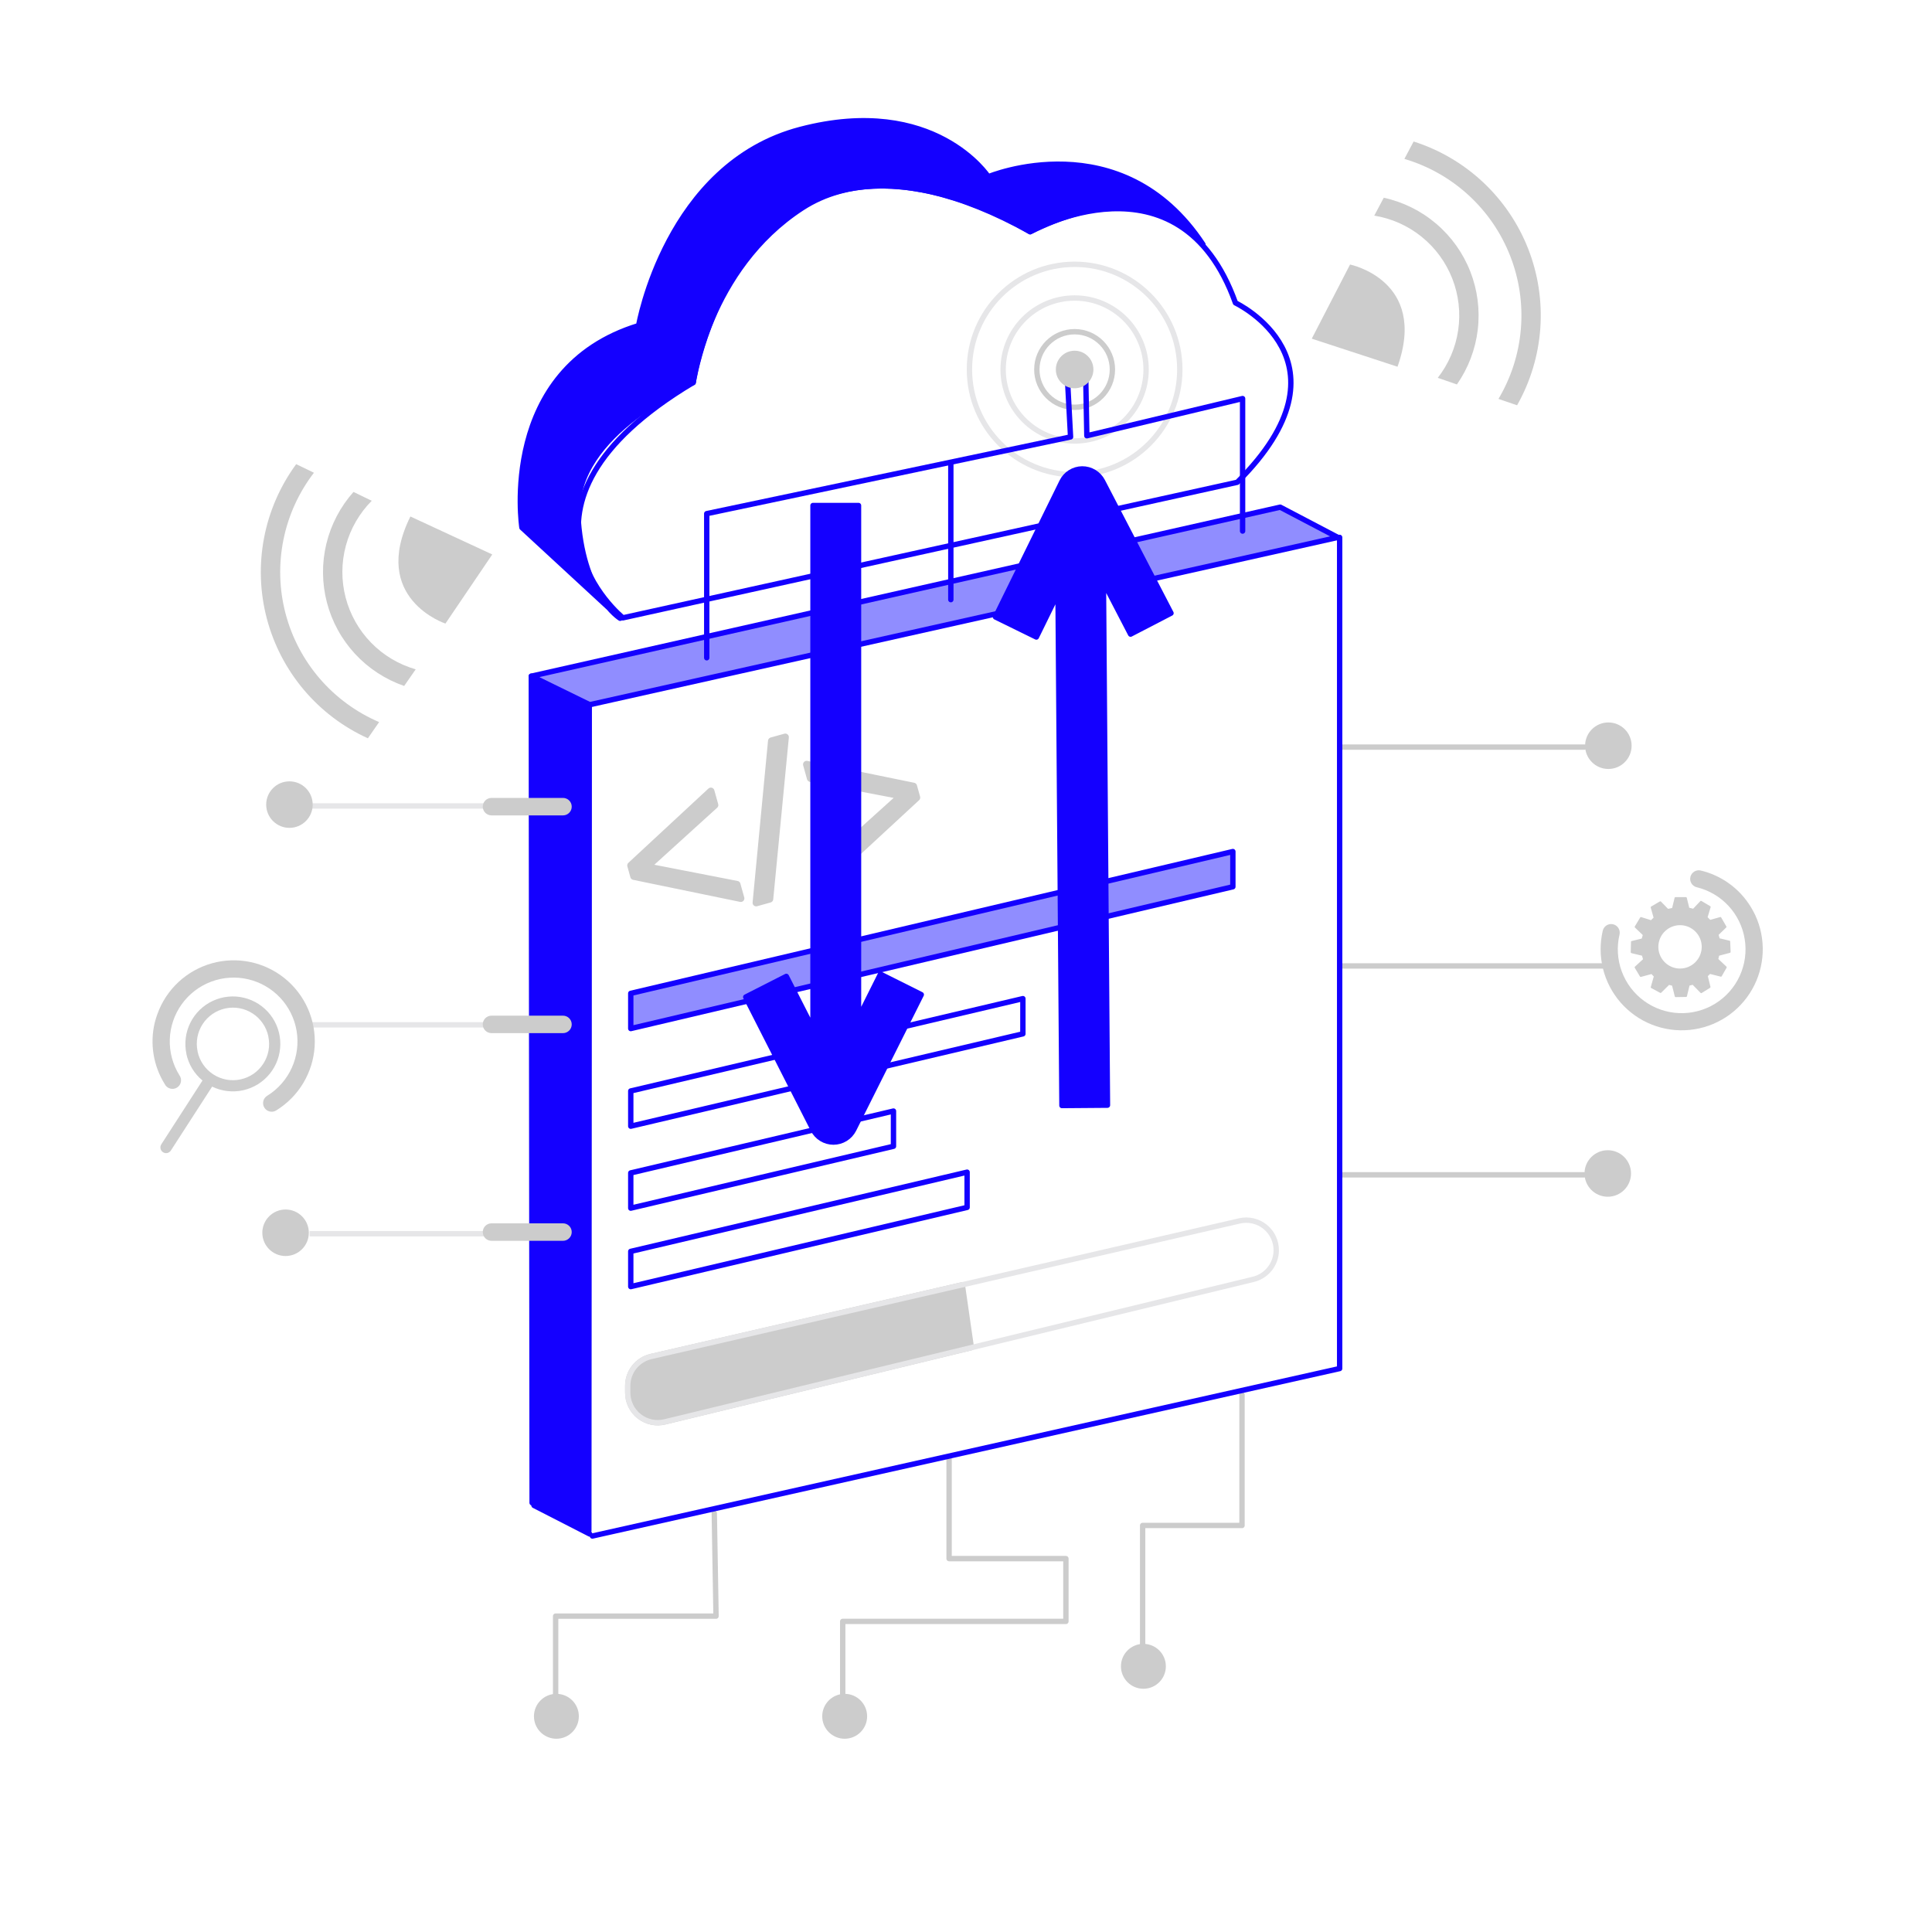 <?xml version="1.0" encoding="UTF-8"?> <svg xmlns="http://www.w3.org/2000/svg" width="1080" height="1080" viewBox="0 0 1080 1080" fill="none"> <path d="M747.86 300.41L715.64 283.51L296.99 377.99L329.64 393.94L747.86 300.41Z" fill="#908DFF" stroke="#1400FF" stroke-width="3" stroke-linecap="round" stroke-linejoin="round"></path> <path d="M329.16 855.68L297.46 840.08L297 378L329.4 394.7C329.4 394.7 329.27 787.75 329.16 855.68Z" fill="#1400FF" stroke="#1400FF" stroke-width="3" stroke-linecap="round" stroke-linejoin="round"></path> <path d="M329.64 857.5L298.51 841.55" stroke="#1400FF" stroke-width="3" stroke-linecap="round" stroke-linejoin="round"></path> <path d="M348.2 345.37C348.2 345.37 271.31 283.32 387.49 213.82C387.49 213.82 415 40 575.85 129.51C575.85 129.51 659.39 82.05 690.63 169.31C690.63 169.31 759.63 201.96 691.63 269.6L348.2 345.37Z" stroke="#1400FF" stroke-width="3" stroke-linecap="round" stroke-linejoin="round"></path> <path d="M346.66 345.61L291.76 294.92C291.76 294.92 278.13 206.16 357 182C357 182 372.43 91.93 447.45 72.34C522.47 52.75 552.45 98.8 552.45 98.8C552.45 98.8 626.84 67.64 672.45 136.63C672.45 136.63 645.58 94.89 575.86 129.56C575.86 129.56 500.98 82.08 448.36 116.29C395.74 150.5 387.5 213.87 387.5 213.87C387.5 213.87 320.7 242.1 323 287.13C325.22 332.61 346.66 345.61 346.66 345.61Z" fill="#1400FF" stroke="#1400FF" stroke-width="3" stroke-linecap="round" stroke-linejoin="round"></path> <path d="M749.2 417.62H885.65" stroke="#CCCCCC" stroke-width="3" stroke-linecap="round" stroke-linejoin="round"></path> <path d="M749.2 656.74H885.65" stroke="#CCCCCC" stroke-width="3" stroke-linecap="round" stroke-linejoin="round"></path> <path d="M750.47 539.97H901.19" stroke="#CCCCCC" stroke-width="3" stroke-linecap="round" stroke-linejoin="round"></path> <path d="M899.08 429.86C906.26 429.86 912.08 424.04 912.08 416.86C912.08 409.68 906.26 403.86 899.08 403.86C891.9 403.86 886.08 409.68 886.08 416.86C886.08 424.04 891.9 429.86 899.08 429.86Z" fill="#CCCCCC"></path> <path d="M472.18 970.47C478.283 970.47 483.23 965.523 483.23 959.42C483.23 953.317 478.283 948.37 472.18 948.37C466.077 948.37 461.13 953.317 461.13 959.42C461.13 965.523 466.077 970.47 472.18 970.47Z" fill="#CCCCCC" stroke="#CCCCCC" stroke-width="3" stroke-linecap="round" stroke-linejoin="round"></path> <path d="M311.03 970.47C317.133 970.47 322.08 965.523 322.08 959.42C322.08 953.317 317.133 948.37 311.03 948.37C304.927 948.37 299.98 953.317 299.98 959.42C299.98 965.523 304.927 970.47 311.03 970.47Z" fill="#CCCCCC" stroke="#CCCCCC" stroke-width="3" stroke-linecap="round" stroke-linejoin="round"></path> <path d="M639.17 942.53C645.272 942.53 650.22 937.583 650.22 931.48C650.22 925.377 645.272 920.43 639.17 920.43C633.067 920.43 628.12 925.377 628.12 931.48C628.12 937.583 633.067 942.53 639.17 942.53Z" fill="#CCCCCC" stroke="#CCCCCC" stroke-width="3" stroke-linecap="round" stroke-linejoin="round"></path> <path d="M898.75 668.98C905.93 668.98 911.75 663.16 911.75 655.98C911.75 648.8 905.93 642.98 898.75 642.98C891.57 642.98 885.75 648.8 885.75 655.98C885.75 663.16 891.57 668.98 898.75 668.98Z" fill="#CCCCCC"></path> <path d="M309.52 450.54H173.07" stroke="#E6E6E8" stroke-width="3" stroke-miterlimit="10"></path> <path d="M309.52 689.66H173.07" stroke="#E6E6E8" stroke-width="3" stroke-miterlimit="10"></path> <path d="M309.52 572.89H168.95" stroke="#E6E6E8" stroke-width="3" stroke-miterlimit="10"></path> <path d="M161.8 462.78C168.98 462.78 174.8 456.96 174.8 449.78C174.8 442.6 168.98 436.78 161.8 436.78C154.62 436.78 148.8 442.6 148.8 449.78C148.8 456.96 154.62 462.78 161.8 462.78Z" fill="#CCCCCC"></path> <path d="M159.64 702.12C166.819 702.12 172.64 696.3 172.64 689.12C172.64 681.94 166.819 676.12 159.64 676.12C152.46 676.12 146.64 681.94 146.64 689.12C146.64 696.3 152.46 702.12 159.64 702.12Z" fill="#CCCCCC"></path> <path d="M694.29 779.65V852.75H638.74V921.95" stroke="#CCCCCC" stroke-width="3" stroke-linecap="round" stroke-linejoin="round"></path> <path d="M399.29 845.93L400.27 903.43H310.6V953.14" stroke="#CCCCCC" stroke-width="3" stroke-linecap="round" stroke-linejoin="round"></path> <path d="M530.55 814.74V871.27H595.85V906.36H471.09V949.24" stroke="#CCCCCC" stroke-width="3" stroke-linecap="round" stroke-linejoin="round"></path> <path d="M600.72 265.35C633.194 265.35 659.52 239.024 659.52 206.55C659.52 174.076 633.194 147.75 600.72 147.75C568.246 147.75 541.92 174.076 541.92 206.55C541.92 239.024 568.246 265.35 600.72 265.35Z" stroke="#E6E6E8" stroke-width="3" stroke-miterlimit="10"></path> <path d="M600.72 246.51C622.789 246.51 640.68 228.619 640.68 206.55C640.68 184.481 622.789 166.59 600.72 166.59C578.65 166.59 560.76 184.481 560.76 206.55C560.76 228.619 578.65 246.51 600.72 246.51Z" stroke="#E6E6E8" stroke-width="3" stroke-miterlimit="10"></path> <path d="M600.72 227.67C612.384 227.67 621.84 218.214 621.84 206.55C621.84 194.886 612.384 185.43 600.72 185.43C589.055 185.43 579.6 194.886 579.6 206.55C579.6 218.214 589.055 227.67 600.72 227.67Z" stroke="#CCCCCC" stroke-width="3" stroke-linecap="round" stroke-linejoin="round"></path> <path d="M395.07 367.7V287.13L598.45 244.24L596.5 207.85" stroke="#1400FF" stroke-width="3" stroke-linecap="round" stroke-linejoin="round"></path> <path d="M531.52 335.21V259.84" stroke="#1400FF" stroke-width="3" stroke-linecap="round" stroke-linejoin="round"></path> <path d="M694.62 296.87V222.8L607.55 243.59L606.9 209.15" stroke="#1400FF" stroke-width="3" stroke-linecap="round" stroke-linejoin="round"></path> <path d="M352.6 574.97V555.29L689.18 476.02V495.7L352.6 574.97Z" fill="#908DFF" stroke="#1400FF" stroke-width="3" stroke-linecap="round" stroke-linejoin="round"></path> <path d="M571.8 558.24V577.92L352.6 629.55V609.86L571.8 558.24Z" stroke="#1400FF" stroke-width="3" stroke-linecap="round" stroke-linejoin="round"></path> <path d="M499.46 621.09V640.77L352.6 675.36V655.67L499.46 621.09Z" stroke="#1400FF" stroke-width="3" stroke-linecap="round" stroke-linejoin="round"></path> <path d="M540.62 655.25V674.94L352.6 719.22V699.53L540.62 655.25Z" stroke="#1400FF" stroke-width="3" stroke-linecap="round" stroke-linejoin="round"></path> <path d="M88 566.83C90.443 560.021 94.482 553.895 99.777 548.966C105.072 544.037 111.471 540.447 118.438 538.496C125.404 536.546 132.737 536.291 139.822 537.754C146.907 539.217 153.539 542.355 159.163 546.906C164.787 551.457 169.24 557.287 172.149 563.911C175.059 570.535 176.341 577.759 175.887 584.979C175.434 592.199 173.258 599.206 169.542 605.414C165.827 611.621 160.679 616.849 154.53 620.66C153.993 621.017 153.39 621.262 152.757 621.381C152.124 621.5 151.473 621.491 150.844 621.354C150.214 621.217 149.619 620.955 149.092 620.583C148.566 620.212 148.12 619.738 147.78 619.191C147.44 618.643 147.214 618.033 147.115 617.396C147.015 616.76 147.045 616.11 147.201 615.485C147.358 614.86 147.639 614.273 148.027 613.758C148.415 613.244 148.902 612.812 149.46 612.49C155.453 608.76 160.205 603.338 163.117 596.908C166.029 590.478 166.97 583.329 165.82 576.365C164.67 569.4 161.481 562.933 156.657 557.781C151.832 552.628 145.589 549.021 138.715 547.416C131.842 545.811 124.646 546.279 118.039 548.762C111.431 551.245 105.708 555.631 101.593 561.365C97.477 567.1 95.154 573.926 94.917 580.981C94.679 588.035 96.539 595.002 100.26 601C100.661 601.536 100.945 602.15 101.095 602.802C101.245 603.454 101.257 604.131 101.131 604.788C101.005 605.445 100.743 606.069 100.362 606.619C99.981 607.169 99.489 607.634 98.918 607.983C98.348 608.332 97.71 608.559 97.047 608.648C96.383 608.737 95.709 608.686 95.066 608.5C94.424 608.313 93.827 607.994 93.314 607.564C92.802 607.133 92.385 606.601 92.09 606C88.937 600.949 86.817 595.323 85.854 589.447C84.891 583.571 85.104 577.563 86.48 571.77C86.893 570.096 87.401 568.447 88 566.83Z" fill="#CCCCCC"></path> <path d="M981.18 511.54C984.225 518.098 985.657 525.29 985.356 532.515C985.055 539.74 983.029 546.788 979.448 553.07C975.868 559.352 970.835 564.686 964.772 568.627C958.709 572.567 951.791 575 944.596 575.721C937.401 576.443 930.138 575.432 923.414 572.773C916.689 570.115 910.698 565.886 905.941 560.44C901.185 554.993 897.8 548.488 896.071 541.467C894.341 534.446 894.317 527.113 896 520.08C896.331 518.877 897.117 517.85 898.191 517.215C899.266 516.581 900.544 516.389 901.758 516.679C902.971 516.97 904.024 517.721 904.694 518.773C905.365 519.826 905.6 521.098 905.35 522.32C903.699 529.188 904.122 536.391 906.566 543.017C909.01 549.644 913.365 555.397 919.08 559.548C924.795 563.7 931.612 566.062 938.67 566.337C945.728 566.612 952.709 564.788 958.729 561.094C964.75 557.401 969.539 552.004 972.492 545.588C975.445 539.171 976.428 532.023 975.316 525.048C974.205 518.073 971.05 511.584 966.25 506.402C961.449 501.221 955.22 497.58 948.35 495.94C947.147 495.609 946.12 494.823 945.485 493.749C944.851 492.674 944.659 491.395 944.949 490.182C945.24 488.969 945.991 487.916 947.043 487.245C948.096 486.575 949.367 486.34 950.59 486.59C956.398 487.957 961.875 490.466 966.705 493.97C971.534 497.474 975.618 501.903 978.72 507C979.623 508.467 980.444 509.983 981.18 511.54Z" fill="#CCCCCC"></path> <path d="M600.72 217.05C606.519 217.05 611.22 212.349 611.22 206.55C611.22 200.751 606.519 196.05 600.72 196.05C594.921 196.05 590.22 200.751 590.22 206.55C590.22 212.349 594.921 217.05 600.72 217.05Z" fill="#CCCCCC"></path> <path d="M814.43 214.91L803.72 211.21C809.777 203.468 813.712 194.281 815.136 184.555C816.56 174.829 815.424 164.899 811.84 155.746C808.256 146.593 802.348 138.532 794.699 132.358C787.05 126.184 777.923 122.111 768.22 120.54L773.53 110.54C784.364 112.901 794.448 117.9 802.886 125.093C811.325 132.287 817.857 141.452 821.903 151.776C825.949 162.1 827.384 173.264 826.081 184.275C824.777 195.287 820.775 205.806 814.43 214.9V214.91Z" fill="#CCCCCC"></path> <path d="M848.06 226.55C855.536 213.345 859.971 198.639 861.043 183.502C862.115 168.366 859.796 153.181 854.256 139.054C848.715 124.928 840.093 112.215 829.016 101.843C817.94 91.472 804.689 83.702 790.23 79.1L785.06 88.83C798.396 92.762 810.657 99.691 820.906 109.087C831.156 118.483 839.122 130.097 844.196 143.042C849.27 155.988 851.318 169.922 850.183 183.779C849.049 197.637 844.762 211.052 837.65 223L848.06 226.55Z" fill="#CCCCCC"></path> <path d="M781.22 205L733.28 189.32L754.69 147.87C754.69 147.87 798.36 156.74 781.22 205Z" fill="#CCCCCC"></path> <path d="M197.6 275L207.8 279.94C200.876 286.916 195.889 295.576 193.332 305.067C190.774 314.557 190.734 324.55 193.215 334.061C195.696 343.572 200.613 352.272 207.481 359.303C214.349 366.335 222.93 371.455 232.38 374.16L225.93 383.45C215.449 379.83 206.023 373.679 198.49 365.542C190.957 357.405 185.549 347.534 182.747 336.805C179.944 326.077 179.833 314.822 182.424 304.04C185.015 293.259 190.228 283.284 197.6 275Z" fill="#CCCCCC"></path> <path d="M165.57 259.47C156.59 271.704 150.454 285.787 147.607 300.693C144.761 315.6 145.276 330.953 149.116 345.635C152.956 360.317 160.024 373.957 169.804 385.56C179.584 397.164 191.83 406.439 205.65 412.71L211.93 403.65C199.153 398.176 187.796 389.855 178.726 379.321C169.656 368.788 163.114 356.321 159.598 342.873C156.082 329.424 155.687 315.351 158.441 301.726C161.195 288.102 167.027 275.287 175.49 264.26L165.57 259.47Z" fill="#CCCCCC"></path> <path d="M229.41 288.72L275.18 309.94L249 348.58C249 348.58 206.71 334.65 229.41 288.72Z" fill="#CCCCCC"></path> <path d="M95.52 643.14L118.58 607.43C123.974 610.047 130.096 610.761 135.947 609.454C141.799 608.148 147.036 604.899 150.805 600.236C154.574 595.573 156.653 589.771 156.704 583.776C156.754 577.78 154.773 571.944 151.084 567.219C147.394 562.493 142.212 559.156 136.384 557.751C130.555 556.346 124.422 556.956 118.985 559.482C113.547 562.007 109.125 566.3 106.438 571.66C103.752 577.02 102.959 583.132 104.19 589V589.18C105.432 594.997 108.603 600.223 113.19 604.01L90.17 639.69C89.718 640.396 89.561 641.25 89.73 642.07C89.859 642.688 90.168 643.255 90.62 643.696C91.072 644.138 91.644 644.435 92.266 644.55C92.887 644.665 93.528 644.592 94.108 644.341C94.687 644.09 95.179 643.672 95.52 643.14ZM110.45 587.81V587.67C109.341 582.425 110.362 576.955 113.286 572.463C116.211 567.97 120.8 564.824 126.045 563.715C131.29 562.606 136.76 563.627 141.252 566.551C145.745 569.476 148.891 574.065 150 579.31V579.45C151.109 584.695 150.088 590.165 147.164 594.657C144.239 599.15 139.65 602.296 134.405 603.405C129.16 604.514 123.69 603.493 119.198 600.569C114.705 597.644 111.559 593.055 110.45 587.81Z" fill="#CCCCCC"></path> <path d="M960.59 533.82L966.92 532.15L966.69 526.34L960.88 524.94L960.15 522.45L964.6 518.12L961.72 513.12L955.89 514.77L954 512.86L955.77 506.99L950.86 504.08L946.64 508.53L943.88 507.84L942.43 502H936.6L935.14 508L932.28 508.6L928.14 504.34L923.25 507.19L924.92 513.11L923.05 514.96L917.3 513.14L914.3 518.14L918.88 522.54L918.16 525.07L912.23 526.54L912.09 532.32L918.3 533.82L919.02 536.38L914.27 540.75L917.18 545.61L923.34 543.94L925.03 545.73L923.28 551.89L928.28 554.56L932.88 550.01L935.12 550.59L936.71 556.89L942.52 556.8L944.04 550.53L946.37 549.96L950.98 554.67L955.67 551.77L954.14 545.51L955.78 543.9L962.01 545.47L964.74 540.71L960 536.24L960.59 533.82ZM939.15 541.92C936.654 541.92 934.214 541.18 932.139 539.793C930.063 538.406 928.446 536.435 927.49 534.129C926.535 531.823 926.285 529.286 926.772 526.838C927.259 524.39 928.461 522.141 930.226 520.376C931.991 518.611 934.24 517.409 936.688 516.922C939.136 516.436 941.673 516.685 943.979 517.641C946.285 518.596 948.256 520.213 949.643 522.289C951.03 524.364 951.77 526.804 951.77 529.3C951.77 532.647 950.44 535.857 948.073 538.224C945.707 540.59 942.497 541.92 939.15 541.92Z" fill="#CCCCCC" stroke="#CCCCCC" stroke-linecap="round" stroke-linejoin="round"></path> <path d="M314.71 455.31C317.134 455.31 319.1 453.347 319.1 450.925C319.1 448.503 317.134 446.54 314.71 446.54H274.76C272.335 446.54 270.37 448.503 270.37 450.925C270.37 453.347 272.335 455.31 274.76 455.31H314.71Z" fill="#CCCCCC" stroke="#CCCCCC" stroke-miterlimit="10"></path> <path d="M314.71 577.03C317.134 577.03 319.1 575.067 319.1 572.645C319.1 570.223 317.134 568.26 314.71 568.26H274.76C272.335 568.26 270.37 570.223 270.37 572.645C270.37 575.067 272.335 577.03 274.76 577.03H314.71Z" fill="#CCCCCC" stroke="#CCCCCC" stroke-miterlimit="10"></path> <path d="M314.71 693.12C317.134 693.12 319.1 691.157 319.1 688.735C319.1 686.313 317.134 684.35 314.71 684.35H274.76C272.335 684.35 270.37 686.313 270.37 688.735C270.37 691.157 272.335 693.12 274.76 693.12H314.71Z" fill="#CCCCCC" stroke="#CCCCCC" stroke-miterlimit="10"></path> <path d="M331.16 858.64L748.87 765.03V300.41" stroke="#1400FF" stroke-width="3" stroke-linecap="round" stroke-linejoin="round"></path> <path d="M352.63 483.79L397.38 442.27L399.55 450.04L361.67 484.42L361.73 484.65L411.94 494.43L414.11 502.2L354.32 489.87L352.63 483.79Z" fill="#CCCCCC" stroke="#CCCCCC" stroke-width="4" stroke-linecap="round" stroke-linejoin="round"></path> <path d="M422.7 504.66L431.32 414.21L438.98 412.07L430.25 502.55L422.7 504.66Z" fill="#CCCCCC" stroke="#CCCCCC" stroke-width="4" stroke-linecap="round" stroke-linejoin="round"></path> <path d="M512.41 445.85L467.63 487.25L465.46 479.48L503.68 445L503.62 444.77L453.07 435.09L450.9 427.31L510.65 439.53L512.41 445.85Z" fill="#CCCCCC" stroke="#CCCCCC" stroke-width="4" stroke-linecap="round" stroke-linejoin="round"></path> <path d="M543 753.33L371.67 794.83C369.209 795.43 366.645 795.464 364.169 794.931C361.693 794.397 359.371 793.31 357.375 791.75C355.38 790.19 353.765 788.198 352.65 785.924C351.536 783.65 350.951 781.153 350.94 778.62V774.74C350.921 770.933 352.198 767.233 354.56 764.247C356.923 761.261 360.23 759.168 363.94 758.31L537.94 718.2L543 753.33Z" fill="#CCCCCC" stroke="#CCCCCC" stroke-width="3" stroke-linecap="round" stroke-linejoin="round"></path> <path d="M713.43 699.16C713.478 696.611 712.945 694.083 711.87 691.771C710.795 689.459 709.207 687.422 707.227 685.816C705.247 684.209 702.926 683.076 700.441 682.501C697.957 681.927 695.374 681.926 692.89 682.5L363.89 758.3C360.18 759.16 356.872 761.255 354.51 764.243C352.147 767.23 350.871 770.932 350.89 774.74V778.61C350.903 781.142 351.489 783.638 352.605 785.912C353.72 788.185 355.335 790.177 357.329 791.737C359.324 793.297 361.645 794.386 364.12 794.922C366.595 795.458 369.159 795.426 371.62 794.83L700.6 715.16C704.207 714.287 707.422 712.243 709.744 709.348C712.065 706.453 713.361 702.87 713.43 699.16Z" stroke="#E6E6E8" stroke-width="3" stroke-miterlimit="10"></path> <path d="M492.2 544.59L479.92 569.16V282.58H454.47V575.14L439.55 545.81L416.87 557.35L454.55 631.43C455.611 633.531 457.233 635.297 459.237 636.532C461.24 637.768 463.546 638.424 465.9 638.43C468.252 638.424 470.556 637.766 472.558 636.531C474.559 635.295 476.18 633.53 477.24 631.43L515 556L492.2 544.59Z" fill="#1400FF" stroke="#1400FF" stroke-width="3" stroke-linecap="round" stroke-linejoin="round"></path> <path d="M579.33 356.1L591.43 331.45L593.63 618L619.08 617.8L616.83 325.25L632 354.48L654.6 342.76L616.31 269C615.229 266.917 613.593 265.173 611.583 263.961C609.573 262.748 607.267 262.115 604.92 262.13C602.564 262.158 600.262 262.84 598.271 264.099C596.279 265.357 594.676 267.144 593.64 269.26L556.48 344.9L579.33 356.1Z" fill="#1400FF" stroke="#1400FF" stroke-width="3" stroke-linecap="round" stroke-linejoin="round"></path> </svg> 